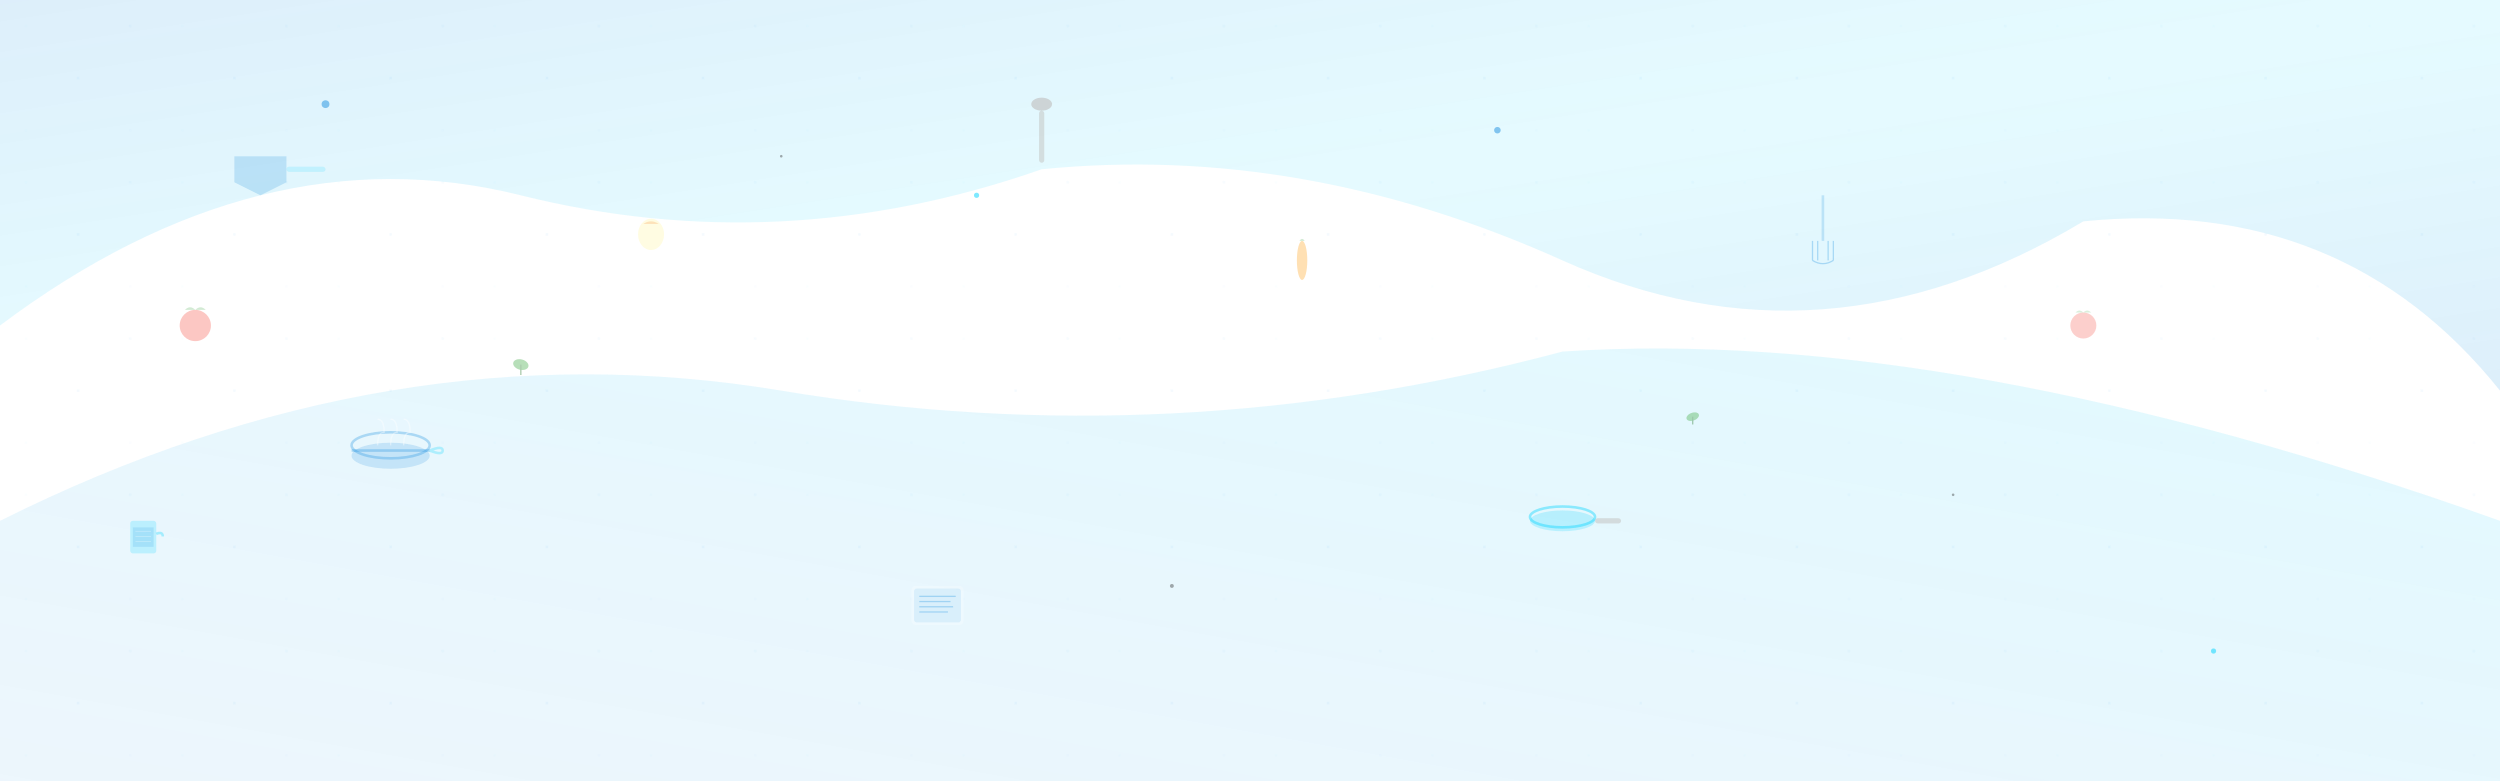 <svg width="1920" height="600" viewBox="0 0 1920 600" fill="none" xmlns="http://www.w3.org/2000/svg">
  <defs>
    <linearGradient id="recipesGradient1" x1="0%" y1="0%" x2="100%" y2="100%">
      <stop offset="0%" style="stop-color:#1d8fe0;stop-opacity:0.15" />
      <stop offset="50%" style="stop-color:#00d4ff;stop-opacity:0.10" />
      <stop offset="100%" style="stop-color:#1d8fe0;stop-opacity:0.15" />
    </linearGradient>
    <linearGradient id="recipesGradient2" x1="100%" y1="0%" x2="0%" y2="100%">
      <stop offset="0%" style="stop-color:#00d4ff;stop-opacity:0.12" />
      <stop offset="100%" style="stop-color:#1d8fe0;stop-opacity:0.08" />
    </linearGradient>
    <filter id="recipesGlow">
      <feGaussianBlur stdDeviation="3" result="coloredBlur"/>
      <feMerge> 
        <feMergeNode in="coloredBlur"/>
        <feMergeNode in="SourceGraphic"/>
      </feMerge>
    </filter>
  </defs>
  
  <g filter="url(#recipesGlow)">
    <!-- Flowing cooking shapes -->
    <path d="M0 250 Q200 100 400 150 T800 130 Q1000 110 1200 200 T1600 170 Q1800 150 1920 300 L1920 0 L0 0 Z" fill="url(#recipesGradient1)">
      <animateTransform attributeName="transform" type="translate" values="0,0; 20,12; 0,0" dur="8s" repeatCount="indefinite"/>
    </path>
    
    <path d="M0 400 Q300 250 600 300 T1200 270 Q1500 250 1920 400 L1920 600 L0 600 Z" fill="url(#recipesGradient2)">
      <animateTransform attributeName="transform" type="translate" values="0,0; -15,8; 0,0" dur="10s" repeatCount="indefinite"/>
    </path>
    
    <!-- Cooking utensils -->
    <!-- Chef's knife -->
    <g transform="translate(180, 120)">
      <path d="M0 0 L40 0 L40 20 L20 30 L0 20 Z" fill="#1d8fe0" opacity="0.2"/>
      <rect x="40" y="8" width="30" height="4" fill="#00d4ff" opacity="0.15" rx="2"/>
      <animateTransform attributeName="transform" type="translate" values="180,120; 200,110; 180,120" dur="9s" repeatCount="indefinite"/>
    </g>
    
    <!-- Wooden spoon -->
    <g transform="translate(800, 80)">
      <ellipse cx="0" cy="0" rx="8" ry="5" fill="#8D6E63" opacity="0.25"/>
      <rect x="-2" y="5" width="4" height="40" fill="#8D6E63" opacity="0.2" rx="2"/>
      <animateTransform attributeName="transform" type="translate" values="800,80; 820,70; 800,80" dur="7s" repeatCount="indefinite"/>
    </g>
    
    <!-- Whisk -->
    <g transform="translate(1400, 150)">
      <rect x="-1" y="0" width="2" height="35" fill="#1d8fe0" opacity="0.2"/>
      <line x1="-8" y1="35" x2="-8" y2="50" stroke="#1d8fe0" stroke-width="1" opacity="0.3"/>
      <line x1="-4" y1="35" x2="-4" y2="50" stroke="#1d8fe0" stroke-width="1" opacity="0.3"/>
      <line x1="4" y1="35" x2="4" y2="50" stroke="#1d8fe0" stroke-width="1" opacity="0.3"/>
      <line x1="8" y1="35" x2="8" y2="50" stroke="#1d8fe0" stroke-width="1" opacity="0.3"/>
      <path d="M-8 50 Q0 55 8 50" fill="none" stroke="#1d8fe0" stroke-width="1" opacity="0.3"/>
      <animateTransform attributeName="transform" type="translate" values="1400,150; 1380,160; 1400,150" dur="11s" repeatCount="indefinite"/>
    </g>
    
    <!-- Cooking pots -->
    <g transform="translate(300, 350)">
      <ellipse cx="0" cy="0" rx="30" ry="10" fill="#1d8fe0" opacity="0.18"/>
      <ellipse cx="0" cy="-8" rx="30" ry="10" fill="none" stroke="#1d8fe0" stroke-width="2" opacity="0.3"/>
      <line x1="-30" y1="-4" x2="30" y2="-4" stroke="#1d8fe0" stroke-width="2" opacity="0.3"/>
      <!-- Handle -->
      <path d="M30 -4 Q40 -8, 40 -4 Q40 0, 30 -4" fill="none" stroke="#00d4ff" stroke-width="2" opacity="0.25"/>
      <!-- Steam -->
      <g opacity="0.4">
        <path d="M-10 -8 Q-10 -18, -5 -18 Q-5 -28, -10 -28" fill="none" stroke="#ffffff" stroke-width="1">
          <animate attributeName="opacity" values="0.4;0.8;0.4" dur="2s" repeatCount="indefinite"/>
        </path>
        <path d="M0 -8 Q0 -18, 5 -18 Q5 -28, 0 -28" fill="none" stroke="#ffffff" stroke-width="1">
          <animate attributeName="opacity" values="0.4;0.8;0.4" dur="2.5s" repeatCount="indefinite"/>
        </path>
        <path d="M10 -8 Q10 -18, 15 -18 Q15 -28, 10 -28" fill="none" stroke="#ffffff" stroke-width="1">
          <animate attributeName="opacity" values="0.4;0.8;0.4" dur="1.8s" repeatCount="indefinite"/>
        </path>
      </g>
      <animateTransform attributeName="transform" type="translate" values="300,350; 320,340; 300,350" dur="12s" repeatCount="indefinite"/>
    </g>
    
    <!-- Frying pan -->
    <g transform="translate(1200, 400)">
      <ellipse cx="0" cy="0" rx="25" ry="8" fill="#00d4ff" opacity="0.2"/>
      <ellipse cx="0" cy="-3" rx="25" ry="8" fill="none" stroke="#00d4ff" stroke-width="2" opacity="0.4"/>
      <!-- Handle -->
      <rect x="25" y="-2" width="20" height="4" fill="#8D6E63" opacity="0.2" rx="2"/>
      <animateTransform attributeName="transform" type="translate" values="1200,400; 1180,410; 1200,400" dur="8s" repeatCount="indefinite"/>
    </g>
    
    <!-- Recipe ingredients floating -->
    <!-- Tomatoes -->
    <g transform="translate(150, 250)">
      <circle cx="0" cy="0" r="12" fill="#F44336" opacity="0.3"/>
      <path d="M-8 -12 Q-4 -16, 0 -12 Q4 -16, 8 -12" fill="#4CAF50" opacity="0.25"/>
      <animateTransform attributeName="transform" type="translate" values="150,250; 170,240; 150,250" dur="6s" repeatCount="indefinite"/>
    </g>
    
    <g transform="translate(1600, 250)">
      <circle cx="0" cy="0" r="10" fill="#F44336" opacity="0.25"/>
      <path d="M-6 -10 Q-3 -13, 0 -10 Q3 -13, 6 -10" fill="#4CAF50" opacity="0.2"/>
      <animateTransform attributeName="transform" type="translate" values="1600,250; 1580,260; 1600,250" dur="8s" repeatCount="indefinite"/>
    </g>
    
    <!-- Onions -->
    <g transform="translate(500, 180)">
      <ellipse cx="0" cy="0" rx="10" ry="12" fill="#FFF59D" opacity="0.3"/>
      <path d="M-6 -8 Q0 -12, 6 -8" fill="#F57F17" opacity="0.2"/>
      <animateTransform attributeName="transform" type="translate" values="500,180; 520,170; 500,180" dur="7s" repeatCount="indefinite"/>
    </g>
    
    <!-- Carrots -->
    <g transform="translate(1000, 200)">
      <ellipse cx="0" cy="0" rx="4" ry="15" fill="#FF9800" opacity="0.3"/>
      <path d="M-2 -15 Q0 -18, 2 -15" fill="#4CAF50" opacity="0.25"/>
      <animateTransform attributeName="transform" type="translate" values="1000,200; 1020,190; 1000,200" dur="9s" repeatCount="indefinite"/>
    </g>
    
    <!-- Herbs and spices -->
    <g opacity="0.4">
      <!-- Basil leaves -->
      <g transform="translate(400, 280)">
        <ellipse cx="0" cy="0" rx="6" ry="4" fill="#4CAF50" transform="rotate(15)"/>
        <line x1="0" y1="0" x2="0" y2="8" stroke="#2E7D32" stroke-width="1"/>
        <animateTransform attributeName="transform" type="translate" values="400,280; 420,270; 400,280" dur="10s" repeatCount="indefinite"/>
      </g>
      
      <g transform="translate(1300, 320)">
        <ellipse cx="0" cy="0" rx="5" ry="3" fill="#4CAF50" transform="rotate(-20)"/>
        <line x1="0" y1="0" x2="0" y2="6" stroke="#2E7D32" stroke-width="1"/>
        <animateTransform attributeName="transform" type="translate" values="1300,320; 1280,330; 1300,320" dur="8s" repeatCount="indefinite"/>
      </g>
      
      <!-- Pepper specks -->
      <circle cx="600" cy="120" r="1" fill="#2E2E2E"/>
      <circle cx="900" cy="450" r="1.5" fill="#2E2E2E"/>
      <circle cx="1500" cy="380" r="1" fill="#2E2E2E"/>
    </g>
    
    <!-- Recipe cards/notebooks -->
    <g transform="translate(700, 450)">
      <rect x="0" y="0" width="40" height="30" fill="#ffffff" opacity="0.2" rx="3"/>
      <rect x="2" y="2" width="36" height="26" fill="#1d8fe0" opacity="0.1" rx="2"/>
      <line x1="6" y1="8" x2="34" y2="8" stroke="#1d8fe0" stroke-width="1" opacity="0.3"/>
      <line x1="6" y1="12" x2="30" y2="12" stroke="#1d8fe0" stroke-width="1" opacity="0.3"/>
      <line x1="6" y1="16" x2="32" y2="16" stroke="#1d8fe0" stroke-width="1" opacity="0.3"/>
      <line x1="6" y1="20" x2="28" y2="20" stroke="#1d8fe0" stroke-width="1" opacity="0.3"/>
      <animateTransform attributeName="transform" type="translate" values="700,450; 720,440; 700,450" dur="11s" repeatCount="indefinite"/>
    </g>
    
    <!-- Measuring tools -->
    <g transform="translate(100, 400)">
      <!-- Measuring cup -->
      <rect x="0" y="0" width="20" height="25" fill="#00d4ff" opacity="0.2" rx="2"/>
      <rect x="2" y="5" width="16" height="15" fill="#1d8fe0" opacity="0.15"/>
      <path d="M20 10 Q25 8, 25 12" fill="none" stroke="#00d4ff" stroke-width="2" opacity="0.3"/>
      <line x1="4" y1="8" x2="16" y2="8" stroke="#ffffff" stroke-width="0.5" opacity="0.4"/>
      <line x1="4" y1="12" x2="16" y2="12" stroke="#ffffff" stroke-width="0.5" opacity="0.4"/>
      <line x1="4" y1="16" x2="16" y2="16" stroke="#ffffff" stroke-width="0.5" opacity="0.4"/>
      <animateTransform attributeName="transform" type="translate" values="100,400; 120,390; 100,400" dur="9s" repeatCount="indefinite"/>
    </g>
    
    <!-- Floating cooking elements -->
    <g opacity="0.5">
      <circle cx="250" cy="80" r="3" fill="#1d8fe0">
        <animate attributeName="cy" values="80;60;80" dur="4s" repeatCount="indefinite"/>
        <animate attributeName="opacity" values="0.5;0.8;0.5" dur="4s" repeatCount="indefinite"/>
      </circle>
      
      <circle cx="750" cy="150" r="2" fill="#00d4ff">
        <animate attributeName="cy" values="150;130;150" dur="5s" repeatCount="indefinite"/>
        <animate attributeName="opacity" values="0.5;0.8;0.5" dur="5s" repeatCount="indefinite"/>
      </circle>
      
      <circle cx="1150" cy="100" r="2.5" fill="#1d8fe0">
        <animate attributeName="cy" values="100;80;100" dur="3.5s" repeatCount="indefinite"/>
        <animate attributeName="opacity" values="0.5;0.8;0.5" dur="3.5s" repeatCount="indefinite"/>
      </circle>
      
      <circle cx="1700" cy="500" r="2" fill="#00d4ff">
        <animate attributeName="cy" values="500;480;500" dur="4.5s" repeatCount="indefinite"/>
        <animate attributeName="opacity" values="0.5;0.8;0.5" dur="4.5s" repeatCount="indefinite"/>
      </circle>
    </g>
    
    <!-- Kitchen pattern overlay -->
    <defs>
      <pattern id="recipesPattern" width="120" height="120" patternUnits="userSpaceOnUse">
        <circle cx="60" cy="60" r="1" fill="#1d8fe0" opacity="0.1"/>
        <circle cx="20" cy="20" r="0.5" fill="#00d4ff" opacity="0.15"/>
        <circle cx="100" cy="20" r="0.8" fill="#1d8fe0" opacity="0.12"/>
        <circle cx="20" cy="100" r="0.6" fill="#00d4ff" opacity="0.1"/>
        <circle cx="100" cy="100" r="0.7" fill="#1d8fe0" opacity="0.08"/>
      </pattern>
    </defs>
    <rect width="100%" height="100%" fill="url(#recipesPattern)" opacity="0.6"/>
  </g>
</svg>
